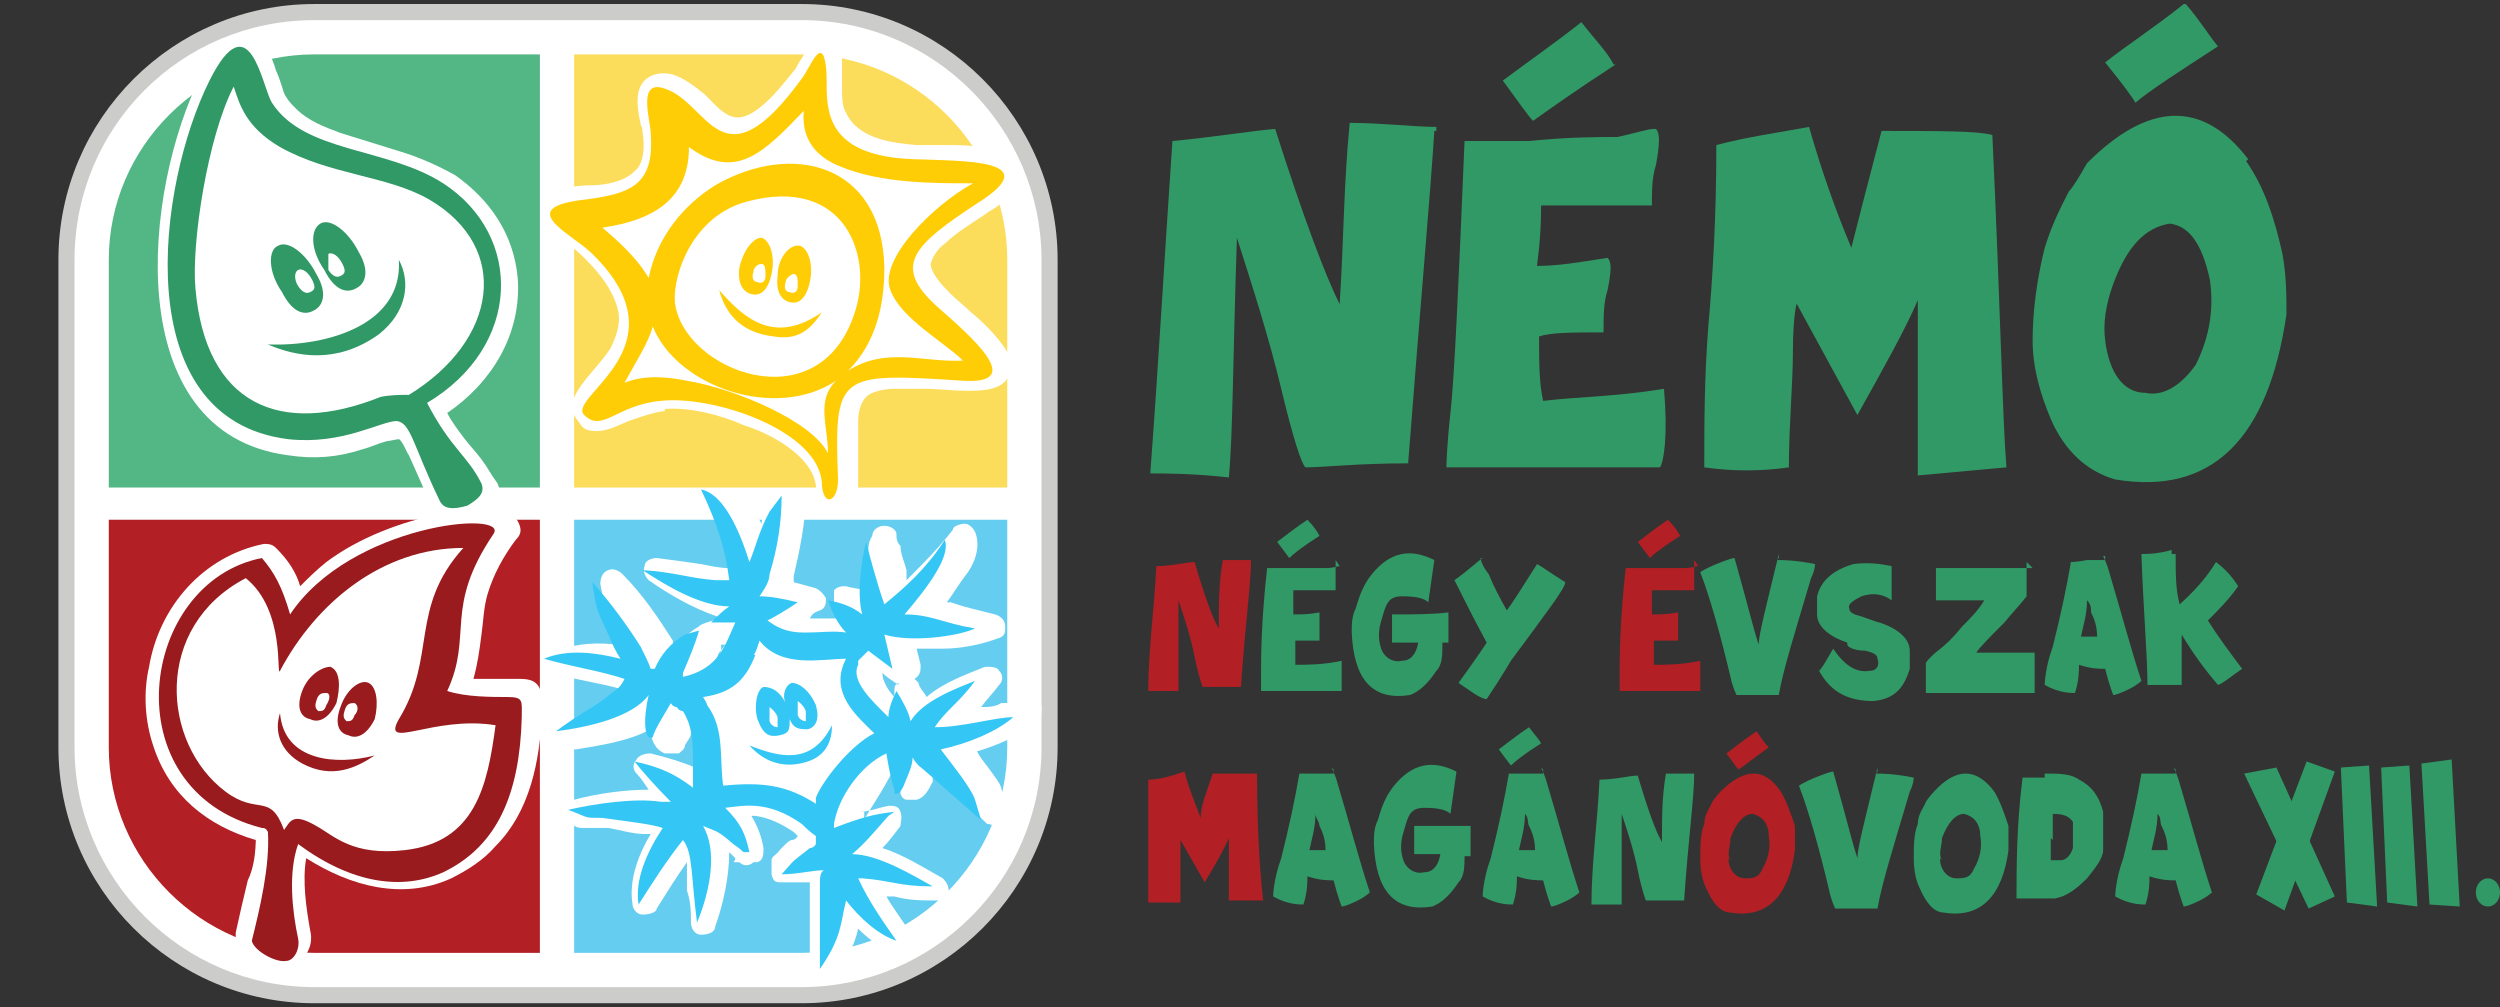 <?xml version="1.0" encoding="UTF-8"?>
<svg id="Layer_1" xmlns="http://www.w3.org/2000/svg" version="1.1" viewBox="0 0 124.1 50">
  <rect x="0" y="0" width="124.1" height="50" fill="#333333" stroke="none"/>
  <!-- Generator: Adobe Illustrator 29.1.0, SVG Export Plug-In . SVG Version: 2.1.0 Build 142)  -->
  <defs>
    <style>
      .st0 {
        fill: #fcdc5b;
      }

      .st0, .st1, .st2, .st3, .st4, .st5, .st6, .st7, .st8 {
        fill-rule: evenodd;
      }

      .st1 {
        fill: #fff;
      }

      .st9, .st4 {
        fill: #319966;
      }

      .st2 {
        fill: #52b785;
      }

      .st10, .st7 {
        fill: #b21f24;
      }

      .st3 {
        fill: #ffcd05;
      }

      .st5 {
        fill: #991b1e;
      }

      .st6 {
        fill: #65cdf0;
      }

      .st11 {
        fill: #cccccb;
      }

      .st8 {
        fill: #34c6f4;
      }
    </style>
  </defs>
  <g>
    <path class="st11" d="M39.8,49.8H15.6c-7,0-12.7-5.7-12.7-12.7V12.9C2.9,5.9,8.6.2,15.6.2h24.2c7,0,12.7,5.7,12.7,12.7v24.2c0,7-5.7,12.7-12.7,12.7ZM15.6,1.7c-6.2,0-11.2,5-11.2,11.2v24.2c0,6.2,5,11.2,11.2,11.2h24.2c6.2,0,11.2-5,11.2-11.2V12.9c0-6.2-5-11.2-11.2-11.2,0,0-24.2,0-24.2,0Z"/>
    <path class="st1" d="M3.7,25.9v-13C3.7,6.3,9,1,15.6,1h24.2c6.6,0,11.9,5.4,11.9,11.9v24.2c0,6.6-5.4,11.9-11.9,11.9H15.6c-6.6,0-11.9-5.4-11.9-11.9,0,0,0-11.2,0-11.2Z"/>
    <path class="st6" d="M28.5,25.8v21.5h11.3c5.6,0,10.2-4.6,10.2-10.2v-11.3h-21.5Z"/>
    <path class="st2" d="M26.8,24.1V2.7h-11.2c-5.6,0-10.2,4.6-10.2,10.2v11.3h21.4Z"/>
    <path class="st1" d="M35.8,32c0,.2,0,.5-.2.7h0c0-.3.3-.5.4-.7h-.3M44.6,34h0c-.3-.2-.6-.4-.8-.6h0c0,.4.3.9.6,1.2v-.3c0-.2,0-.3.2-.4h0ZM42.7,40.3c.4,0,.9-.2,1.4-.3.3,0,.5,0,.6.3s0,.5,0,.7c-.3.4-.6.8-.9,1.1,1,.3,2.1,1,3,1.5.2.2.3.4.3.7s-.3.4-.6.4c-.7,0-1.4,0-2.1-.2h-.4c.4.7.9,1.3,1.3,2,.2.2,0,.5,0,.7-.2.2-.4.3-.7.2-.7-.2-1.4-.7-2-1.3-.2.9-.6,1.6-1.2,2.4-.2.2-.4.3-.7.2s-.4-.3-.5-.6v-4.3h-1.3c-.4,0-.5,0-.6-.4v-.7c0-.2.3-.3.4-.5l.3-.3s.2-.2.3-.2c0,0,.2,0,.3-.2h0l-.2-.2c-.6-.4-1.2-.7-1.9-.8h-.2c.3.5.5,1,.6,1.6,0,.3,0,.6-.3.7h-.2c-.2.2-.5.2-.7,0h-.2c-.2,0,0,0,0-.2l-.3-.3h0c0,1.2-.3,2.6-.7,3.7,0,.3-.4.4-.7.4s-.5-.3-.5-.6c0-.5,0-1-.2-1.6v-1.4c-.5.7-1,1.5-1.5,2.3,0,.2-.4.3-.7.3s-.5-.3-.5-.5c-.2-1.2.3-2.5.9-3.5h-.3c-.6,0-1.2-.2-1.8-.3h-1.2c-.2,0-.4,0-.6-.2-.3,0-.5-.4-.4-.7h0c.1-.2.2-.4.5-.5,1.1-.3,2.5-.5,3.7-.5h0c-.2-.3-.4-.6-.6-.8s-.2-.5,0-.7c.1-.2.4-.3.7-.3.8.2,1.5.4,2.2.7v-2s0,.2-.2.3c0,.2-.2.4-.3.6,0,.2-.2.3-.3.4h-.7c-.5-.2-.7-.7-.7-1.2-1.1.6-2.5.8-3.7,1-.3,0-.5,0-.7-.4-.1-.3,0-.6.2-.7.3-.3.7-.5,1-.8.3-.2.6-.4.9-.6.3-.2.5-.3.8-.5-1-.3-2-.4-3-.7-.3,0-.5-.3-.5-.6s.2-.5.4-.6c1-.4,2-.4,3-.3h0c-.2-.5-.4-1-.6-1.5-.1-.5-.2-1-.3-1.5,0-.3.1-.6.4-.7h0c.2-.1.5,0,.7.2,1,1,1.8,2.2,2.5,3.3,0,.1,0,.2.2.3.3-.4.7-.8,1.1-1h0c0-.1.7-.3.7-.3h.2v-.2c-1.2-.4-2.4-1.1-3.4-1.8-.2-.2-.3-.5-.2-.7,0-.3.4-.4.6-.4.8.1,1.5.2,2.2.3.5.1.9.2,1.4.2,0-.3,0-.5-.2-.8-.2-1-.6-2-1.1-2.9v-.7c.2-.2.4-.3.6-.2,1.1.2,1.8,1.4,2.3,2.4,0-.3.3-.7.5-1h0c0-.1.6-.9.6-.9.2-.2.4-.3.7-.2h0c.3.1.5.3.4.6,0,1.4-.3,2.8-.6,4.1v.3c.4.1.7.2,1.1.3.2.1.4.3.5.5,0,.2,0,.5-.3.6s-.4.2-.5.4h1.5c0-.3-.2-.5-.3-.8v-.6c.2-.2.4-.2.6-.2.3.1.6.1.9.2v-.5c0-.4,0-.9.2-1.3,0-.3,0-.6.2-.9,0-.3.3-.5.6-.5s.6.2.6.4,0,.4.2.6c0,.4.2.8.3,1.2v.5c.8-.8,1.6-1.6,2.3-2.5,0-.2.4-.3.6-.3s.4.2.5.4c.3.7,0,1.6-.5,2.2-.3.4-.6.9-.9,1.3h.2c.3.1.6.2,1,.3.4.1.8.2,1.2.3.3.1.5.3.5.6s0,.5-.4.6c-.8.3-1.8.5-2.7.5h-1.3l.2.8c0,.3,0,.5-.3.7l.2.2c0,.2.3.5.4.7.8-.7,1.9-1.1,2.9-1.5.3,0,.6,0,.7.2.2.2.2.5,0,.7-.3.4-.6.7-.9,1.1.3,0,.7,0,1-.2.5,0,.9,0,1.4-.2.3,0,.5,0,.6.4,0,.3,0,.5-.2.7-.8.7-2,1.2-3,1.5h0c.2.4.5.7.7,1s.4.5.5.8h0l.3,1.1c0,.3,0,.5-.3.7-.2.2-.5,0-.7,0-.2-.2-.4-.4-.7-.6-.3-.3-.6-.5-.9-.8-.3-.3-.6-.6-.9-.8l-.2-.2v.3c-.2.4-.4.8-.8.9h-.5s-.2,0-.3-.3v-.3c0-.3-.2-.7-.3-1-.7,1.4-1.2,2-1.5,2.6v-.4h-.2Z"/>
    <path class="st8" d="M39.6,34.8s.3.2.4.5v.5s-.3,0-.4-.3v-.7M38.2,35.1s.3.2.4.5v.5s-.3,0-.4-.3v-.7ZM39.3,33.9c.4,0,.9.4,1.2,1.1.2.7,0,1.1-.4,1.2-.4,0-.7,0-.9-.5,0,.5,0,.7-.5.8s-.8,0-1.1-.8c-.2-.7,0-1.5.3-1.6.4,0,.8.2,1.1.8-.2-.4,0-.9.3-1ZM37.5,32.5c-.5,1.3-1.2,1.9-2.6,2.1,0,0,.2.3.2.4.9,1.2.6,2.7.8,4,2-.2,3.2,0,4.6.9v-.3c.3-.8,1.7-2.6,2.9-3.2-.8-.8-2.3-2-1.4-3.7-1.2,0-3.2.5-4.3-.9,0,0-.2.7-.3.7h0ZM37.3,42.4h0ZM44.1,40.5c-.7.8-1.2,1.4-1.8,1.9,1.3,0,3.1,1.1,4,1.6-1.7,0-2.1-.3-3.5-.4h-.2c.5,1.1,1.2,2.1,1.9,3.1-.9-.3-1.8-1.1-2.5-2-.3,1.2-.2,1.8-1.3,3.4v-4.2c0-.3,0-.6.2-.7h0c-.6,0-1.3.2-2.1.2.8-.9.4-.5,1.4-1.3,0,0,.2,0,.3-.2v-.4c-.3-.2-.6-.5-.7-.6-1.7-1.2-2.9-.9-3.8-.8h0c.8.8,1,1.3,1.2,2.2h-.2c-.2,0,0,0-.6-.4-.8-.7-.8-.6-1.5-.9.7,1.2.4,3.1-.3,4.8-.3-2.3-.2-3.5-.7-4.1-.8,1-1.5,2.1-2.2,3.2-.2-1.2.4-2.6,1.2-3.8-.6-.2-1.6-.3-3-.5-1,0-.6,0-1.7-.4h0c1.3-.3,3.3-.6,4.6-.4h.5c-.7-.7-1.5-1.6-1.8-2,1.4.3,2.1.7,2.9,1.3v-1c0-1.2,0-2-.5-2.8,0,0-.2,0-.3-.2,0,0-.2,0-.3-.2-.4.7-.8,1.3-.9,1.7-.4.2-.5-.8-.2-2.1-.8,1.1-3,1.6-4.6,1.8,1.2-.9,1.9-1.2,2.9-2,.3-.2.4-.4.5-.6-1.2-.4-2.6-.6-4-1,1.2-.5,2.6-.3,3.8,0-.2-.3-.4-.7-.6-1.2-.6-1.3-.6-1.2-.8-2.6h0c.9,1,1.7,2.1,2.4,3.2.2.4.4.8.5,1.1h.2c.3-.7.8-1.3,1.5-1.7l.7-.2c-.2.7-.5,1.4-.8,2.1v.2c1.8-.4,2.1-1.6,2.6-2.7h-1.2c.3-.3.6-.6.9-.8-1.4,0-3.1-1-4.3-1.8,1.6.1,2.3.4,3.6.5h.7c-.2-1.6-.6-2.8-1.4-4.5,1.1.2,1.9,2,2.4,3.6.3-.7.5-1.6,1-2.5l.6-.8h0c0,1.3-.2,2.6-.6,3.9,0,.4-.3.8-.5,1.1.5,0,1.1.1,1.9.3-.6.4-1.1.7-1.5.9.4.3.9.6,1.8.6s1.5-.1,2.1,0h0c-.4-.4-.7-1-.9-1.6.6.1,1.2.3,1.7.7-.3-1.1,0-2.9.2-3.6,0,.1.6,2.3.9,3.1,1.1-.9,2.1-1.8,3-3.2.3.8-.8,2.3-2,3.7,1.3,0,1.8.4,3.5.7-.9.4-3.2.7-4.5.3h0l.4,1.7c-.4-.3-.8-.6-1.2-.9l-.5.5v.2c-.4.8.7,1.8,1.5,2.6,0-.4.2-.9.4-1.3.3.5.6,1,.7,1.5.6-1,2.2-1.6,3.2-2-.8,1.1-1.4,1.4-2,2.3,1.4,0,3-.5,3.9-.5-.8.7-2.2,1.3-3.6,1.6.6.8,1.5,1.9,1.7,2.5l.3,1c-.5-.4-2.6-2.3-3.1-2.7,0,0-.2-.2-.3-.4,0,.4-.2.8-.4,1.3,0,0-.2.6-.5.5v-.2c-.2-.6-.3-1.2-.4-1.8h0c-1.3.6-2.4,2.2-2.6,3.5v.2c1.3-.5,2-.7,3-.8l-.3.2h0ZM37.2,37c1.5.6,3.1,1,4.1-1,0,.8-.3,1.5-1.2,1.8-1.2.4-2.2,0-2.9-.8Z"/>
    <path class="st1" d="M21.5,25.3c-.4-.9-.8-1.8-1.2-2.7-.1-.1-.3-.7-.5-.8-.1,0-.5.1-.6.1-.4.1-.8.3-1.2.4-1.2.4-2.4.5-3.7.3-8.4-1.1-7.2-13.2-4.3-18.9.4-.8,1.2-2.3,2.3-2,.8.2,1.2,1.1,1.4,1.8.1.2.2.5.3.8,0,0,.1.4.2.5.1.2.3.4.5.6.6.6,1.4.9,2.2,1.2,1,.3,1.9.6,2.9.9s1.9.7,2.8,1.2c1.7,1.2,2.9,2.9,3.1,5.1.2,2.8-1.3,5.2-3.5,6.7.2.4.5.8.8,1.2.3.4.6.7.9,1.1s.5.8.8,1.2h0c.4.9-.3,1.6-1.1,1.9-.9.3-1.8.2-2.1-.6"/>
    <path class="st4" d="M16.3,12.6c.2-.1.5.1.7.5s.1.5-.1.6-.4,0-.6-.3v-.8M15.9,11.1c.5-.3,1.4.4,1.9,1.4.6,1,.3,1.6-.1,1.8-.5.3-1.1.1-1.6-.9-.7-1-.7-2-.2-2.3ZM14.8,13.4c.2-.1.5.1.7.5s.1.5-.1.6c-.2.1-.4,0-.6-.3-.2-.3-.2-.7,0-.8ZM13.8,12.2c.5-.3,1.4.4,1.9,1.4.6,1,.3,1.6-.1,1.8-.5.3-1.1.1-1.6-.9-.7-1-.7-2.1-.2-2.3ZM13.3,17.1c3,.1,6.7-1,6.5-4.2.6,1.1.4,2.6-1,3.7-2.1,1.5-4.1,1.1-5.5.5ZM20.3,19.6c4.4-2.7,5.1-7.3,1-9.7-2.1-1.2-4.9-1.2-7.4-2.6-1.7-1-2-2.1-2.3-3-1.3,2.5-2.1,7.8-1.9,10,.5,5.8,4.2,7.4,9.2,5.4.5-.1,1-.1,1.4-.1ZM21.8,24.8c-1.3-2.7-1.4-3.8-2.1-3.9-.8,0-2.7,1.2-5.4.9-8-1-6.5-12.6-3.9-17.8,2-4,2.6.3,3.1,1.1,1.6,2.5,5.7,2.2,8.5,4,4,2.6,3.9,8.1-.8,10.9,1.2,2.3,2,2.6,2.7,4,.2.5-.2.8-.7,1.1-.7.2-1.2.2-1.4-.3Z"/>
    <path class="st7" d="M26.8,25.8v21.5h-11.2c-5.6,0-10.2-4.6-10.2-10.2v-11.3h21.4Z"/>
    <path class="st1" d="M12.7,41.7c-2.4-.7-4.3-2.2-5.1-4.7-.4-1.2-.5-2.6-.2-3.9.5-3,2.7-5.5,5.7-6.1.2,0,.4,0,.6.2.6.6,1,1.2,1.2,1.9.4-.4.8-.8,1.3-1.2,1.6-1.2,3.7-2,5.7-2.4.7-.1,1.5-.3,2.3-.2.6,0,1.4.1,1.6.8.1.3,0,.5-.2.7-.6.8-1.1,1.7-1.4,2.7-.2.7-.2,1.3-.3,2-.1.8-.2,1.5-.4,2.2h2.2c.4,0,.9,0,1.1.5s.2.8.1,1.2c-.1,2.4-.6,4.9-2.3,6.6-.6.7-1.4,1.2-2.2,1.6-2.4,1.1-5,.4-7.2-1-.2,1.1,0,2.5.2,3.6.2.8-.3,1.6-1.1,1.8s-2.3-.6-2.6-1.4v-.3c.2-.9.4-1.8.6-2.6.3-.6.4-1.4.4-2.2"/>
    <path class="st5" d="M16.2,34.4c-.2,0-.4,0-.5.4-.1.3,0,.4.1.5.2,0,.3,0,.4-.3.2-.3.2-.6,0-.6M16.4,33.1c-.4,0-1.1.4-1.4,1.2s-.1,1.3.4,1.4c.4.2.9,0,1.3-.8.2-.8.2-1.6-.3-1.8ZM17.6,34.9c-.2,0-.4,0-.5.4-.1.3,0,.4.1.5.2,0,.3,0,.4-.3.2-.2.2-.5,0-.6ZM18.3,33.9c-.4-.2-1.1.3-1.4,1.2-.3.8-.1,1.3.4,1.4.4.2.9,0,1.3-.8.2-.8.1-1.6-.3-1.8ZM18.6,37.5c-1.9.5-4.5.3-4.7-2.1-.3.9,0,1.9,1.1,2.5,1.5.8,2.7.2,3.6-.4ZM14.1,41.2c-.7-1.9-1.3-.7-2.9-1.9-3.2-2.4-3.6-8.2,1-10.6,2,1.6,1.5,5,1.7,4.6,1.8-3.4,5.1-6.1,9.1-6.1-2.7,3-1.3,5.4-3.2,8.5-.9,1.6,1.7-.2,4.8.3-.4,3-1,5.8-4.5,6.2-2.6.3-3.5-.7-4.4-1.2-1.2-.7-1.3-.2-1.6.2ZM14.8,46.6c-.3-1.4-.5-3.3,0-4.7,2.7,2,5.2,2.3,7.2,1.4,2.7-1.3,3.8-3.9,3.9-7.7,0-.8.1-1-.7-1s-2.1,0-3-.3c1.3-2.8-.2-4.1,2.3-7.8.8-1.2-7.1-.5-10.1,4-.4-1.4-.8-2.1-1.4-2.8-6.1,1.2-7.5,11.5,0,13.4.1,0,.2,0,.3.2.1,1.7-.4,3.8-.8,5.4.1.5,1.2,1.1,1.7,1,.4,0,.7-.6.6-1.1Z"/>
    <path class="st0" d="M28.5,24.1V2.7h11.3c5.6,0,10.2,4.6,10.2,10.2v11.3h-21.5Z"/>
    <path class="st1" d="M33,20.4c-.7.1-1.2.3-1.8.5-.5.2-1,.5-1.6.5s-.7-.2-.9-.5c-.1-.1-.2-.3-.3-.5-.1-.6.4-1.2.7-1.6.4-.5.8-.9,1.2-1.5.3-.6.5-1.2.4-1.8-.2-1-.9-1.9-1.6-2.6-.2-.2-.5-.5-.8-.7s-.6-.5-.9-.7c-.3-.3-.6-.7-.5-1.1.1-1,1.6-1.2,2.4-1.2s1.7-.2,2.2-.7c.5-.4.5-1.3.4-1.9,0,0,0-.3-.1-.4,0-.2-.1-.4-.1-.6-.1-.6-.1-1.3.4-1.7.4-.3.9-.3,1.3-.2.6.2,1.1.6,1.6,1,.4.4.9,1,1.4,1.1,1.1.3,2.6-1.8,3.1-2.4,0,0,.2-.4.3-.5.2-.4.6-1,1.2-1,.6.1.8.7.8,1.2v1.3c0,.4,0,.9.2,1.2.6,1.3,2.3,1.5,3.5,1.6h1.4c.7,0,1.5,0,2.2.2.6,0,1.4.3,1.6.9.3.9-.9,1.8-1.6,2.2-.7.5-1.6,1-2.2,1.6-.3.2-.6.6-.7,1,0,.5.7,1.2,1,1.5s.7.6,1,.9c.5.4,1,.9,1.4,1.4s.8,1.1.5,1.7c-.3.8-1.4.8-2.1.8s-1.4-.1-2.1-.1h-1.5c-.4,0-1.1.1-1.4.4-.3.3-.4.8-.4,1.2v2.8c0,.9,0,.7-.2,1s-.5.6-.9.6c-.7,0-1-.7-1-1.2-.2-1.5-2.3-2.6-3.6-3-1.1-.5-2.7-.9-3.9-.8"/>
    <path class="st3" d="M39.4,13.6c.2,0,.2.3.2.6s-.2.4-.4.3c-.2,0-.3-.2-.2-.5,0-.2.3-.4.4-.4M37.8,13.1c.2,0,.2.3.2.6s-.2.4-.4.3c-.2,0-.3-.2-.2-.5,0-.2.2-.4.4-.4ZM39.7,12.2c.4.1.7.9.5,1.8-.2.9-.6,1.1-1,1s-.7-.5-.6-1.3c0-.9.6-1.6,1.1-1.5ZM37.8,11.8c.4.1.7.9.5,1.8-.2.9-.6,1.1-1,1s-.7-.5-.6-1.3c.2-.9.7-1.5,1.1-1.5ZM35.7,14.4c1.3,1.5,2.8,2.7,5.1,1.1-.6.9-1.2,1.4-2.4,1.2-1.7-.2-2.4-1.2-2.7-2.3ZM37.1,10c-2.7.7-3.7,3.6-3.6,5,.4,3.4,7.1,6,8.9.6,1-2.8-.4-6.9-5.3-5.6ZM41.5,18.9c-3,2-7.9.3-9.1-2.7-.2.8-.8,1.7-1.4,2.8,1-.4,2.1-.3,3.1-.1,2.4.4,6.2,2,7,3.6,0-1.4-.6-2.6.4-3.6ZM43.9,13.3c0,2.4-.7,4-1.8,5.1,1.9-1.2,3.7-.4,5.7-.5-.9-.9-3.1-2.1-3.6-3.5-.6-1.5,2.1-4.2,4.1-5.3-2,0-4.5,0-6.5-.8-1.6-.6-2-1.7-1.9-2.8-2,2.1-3.4,3.5-5.7,1.8,0,2.4-1.5,3.6-4.3,4,1.2,1,1.9,1.8,2.3,2.5h0c.4-2,1.7-3.6,3.3-4.6,3.8-2.2,8.3-1.1,8.4,4.1ZM32.8,19.9c-2.2.2-2.9,1.6-3.8.7s5.1-3.4.4-8c-1-1-4-2.3-.3-2.7,2.2-.3,3.4-.7,3.2-3.3,0-.6-.7-2.7.7-2.2,2.2.7,2.8,5,6.8-.5.4-.5,1-2.2,1.2-.6.2,1.3-.8,4.4,4.3,4.6,2.6.1,6.7,0,3.2,2.2-3.2,2.1-4.2,3.1-2,5.1,1.7,1.5,4.5,3.9,1.3,3.7-6.2-.4-6.4-.4-6.2,4.9,0,1.1-.7,1.4-.8.3,0-2.7-5.4-4.5-8-4.2Z"/>
  </g>
  <g>
    <path class="st9" d="M71.2,6.5c-.2,3.2-.7,8.7-1.3,16.5-2.5,0-4.2.2-5.1.2-.2-.2-.6-1.4-1.2-3.9s-1.4-5-2.2-7.5c-.2,6-.2,9.8-.4,11.9-1.8-.2-3.2-.2-3.9-.2.4-5.3.7-10.7,1.1-16.5,2.1-.2,3.9-.5,5.1-.6,1.4,4.4,2.5,7.3,3.2,8.7.2-3,.2-6,.5-9,1.6,0,3.2.2,4.3.2h0v.2Z"/>
    <path class="st9" d="M82.2,6.4c.2.2.2.7,0,1.8-.2.6-.2,1.3-.2,2h-5.5c0,1.8-.2,2.8-.2,3,1.1,0,2.2-.2,3.5-.4.2.2.2.6,0,1.6-.2.6-.2,1.3-.2,2.1-1.5,0-2.6,0-3.2.2,0,1.3,0,2.3.2,3.2,1.6-.2,3.6-.2,6-.6.2,2.3,0,3.6-.2,3.9h-10.6s0-.9.2-2.7.4-6.3.7-13.5h3.2c2-.2,3.4-.2,4.4-.2.9-.2,1.5-.4,1.8-.4h0ZM80.2,3.2c-2,1.3-3.4,2.3-4.1,2.8-.2-.2-.7-.9-1.5-2,1.2-.9,2.5-1.8,3.9-2.9.7.9,1.3,1.5,1.6,2.1h0Z"/>
  </g>
  <path class="st9" d="M98.9,6.7c.4,8.5.5,14.1.7,16.5l-4.4.4v-8.7h0c-.6,1.4-1.6,3.2-3,5.7l-3-5.5c0-.2-.2.6-.2,2.3s-.2,3.7-.2,5.8c-1.4.2-2.8.2-4.2,0,0-2.1,0-4.4.2-7,.2-2.2.4-5.3.4-9,1.5-.4,3-.6,4.6-.9.6,2.1,1.3,4.1,2.1,6,.4-1.6.9-3.5,1.5-5.8,2.9,0,4.8,0,5.5.2h0Z"/>
  <path class="st9" d="M111.5,8c.9,1.3,1.4,2.8,1.8,4.6.2,1.1.2,2.1.2,3-.9,6.2-3.7,9-8.5,8.2-1.4-.4-2.5-1.4-3.2-3-.5-1.2-.9-2.5-.9-3.9s.2-3,.6-4.6c.4-1.3.9-2.2,1.2-2.8.2-.2.5-.7.9-1.4,3-3,5.7-3.2,8-.2h0ZM108.4.2c-1.5,1.2-2.9,2.1-3.9,2.9.9,1.1,1.4,1.8,1.5,2,.7-.6,2.1-1.5,4.1-2.8-.5-.6-.9-1.3-1.6-2.1h0ZM104.5,16.9c.2,1.6.9,2.6,2,2.6.9.2,1.8-.4,2.5-1.4.7-1.4.9-2.8.7-4.2-.4-1.9-1.1-2.7-2-2.8-1.2.2-2.1,1.1-2.8,3-.4,1.1-.5,2-.4,2.8Z"/>
  <g>
    <path class="st10" d="M62.1,27.8c0,1.2-.3,3.3-.5,6.3h-1.9s-.2-.5-.4-1.5-.5-1.9-.8-2.8c0,2.3,0,3.7,0,4.5h-1.5c0-2,.3-4.1.4-6.2.8,0,1.5-.2,1.9-.2.5,1.7.9,2.8,1.2,3.3,0-1.2,0-2.3.2-3.4h1.6-.1Z"/>
    <path class="st9" d="M66.3,27.8v1.5h-2.1v1.2c.4,0,.8,0,1.3-.1v1.4h-1.2v1.2c.6,0,1.4,0,2.3-.2v1.5h-4v-1c0-.6,0-2.4.3-5.1h2.9c.4,0,.6-.1.7-.1l-.2-.3ZM65.5,26.6c-.8.5-1.3.9-1.5,1.1l-.6-.8c.4-.3.9-.7,1.5-1.1.3.3.5.6.6.8Z"/>
    <path class="st9" d="M71.6,32c0,.5,0,1-.3,1.3-.4.6-.8,1-1.3,1.2-1.9.3-2.8-.8-2.9-3.1,0-.4,0-.8.2-1.2.2-.7.4-1.2.8-1.7.9-1.1,1.9-1.3,3.1-.7l-.3,2.1c-.2-.2-.6-.3-1.3-.3s-.8.4-1,1.1c-.2.6-.2,1.1,0,1.6.2.4.6.6,1,.5.4,0,.7-.3.8-.9h-1.3v-1.4c1.1,0,2,0,2.8-.1v1.5h-.5.2Z"/>
    <path class="st9" d="M73.5,27.7s0,.3.4.8c.2.5.5,1.1.9,1.8.3-.4.8-1.2,1.5-2.3.2.1.6.4,1.4.9,0,.3-1,1.6-2.7,3.9,0,0-.4.7-1.2,1.9-.3,0-.8-.4-1.4-.8.8-1.1,1.2-1.7,1.2-1.7l.2-.3c-.6-1.1-1.1-2.1-1.6-3.1h0c.7-.5,1.1-.9,1.4-1.1h-.1Z"/>
    <path class="st10" d="M84.1,27.8v1.5h-2.1v1.2c.4,0,.8,0,1.3-.1v1.4h-1.2v1.2c.6,0,1.4,0,2.3-.2v1.5h-4v-1c0-.6,0-2.4.3-5.1h2.9c.4,0,.6-.1.7-.1l-.2-.3ZM83.4,26.6c-.8.5-1.3.9-1.5,1.1,0,0-.3-.4-.6-.8.4-.3.9-.7,1.5-1.1.3.3.5.6.6.8Z"/>
    <path class="st9" d="M88.2,27.8c.3,0,.9,0,1.9.2,0,0,0,.3-.2.7-.8,2.7-1.4,4.6-1.6,5.8,0,0-.4,0-.9,0h-1.2s-.2-.4-.3-.9c-.5-2.1-1-3.9-1.5-5.2,0,0,.3-.2.8-.4s.8-.3.9-.3c0,0,.2.7.5,1.8.3,1.1.5,1.9.7,2.5,0-.5.4-2,1-4.5v.2Z"/>
    <path class="st9" d="M91.7,31.9c-.9-.3-1.5-.8-1.5-1.4v-.9c.2-.8.8-1.3,1.8-1.6.8-.1,1.4,0,1.9.1v1.7c-.4-.3-.9-.4-1.5-.2-.4.2-.7.4-.6.6,0,.2.2.3.6.4.6.2.8.3.9.3.9.3,1.5.8,1.5,1.4v.9c-.3,1-.8,1.5-1.8,1.6-1.2,0-2.1-.4-2.7-1.5.2-.2.4-.6.7-1.1.6.9,1.2,1.2,1.8,1.1.4,0,.5-.3.4-.6,0-.2-.2-.3-.6-.4-.6,0-.9-.2-.9-.3h0Z"/>
    <path class="st9" d="M100.6,27.9v1.7c-.3.4-.7.8-1.1,1.3-.7.7-1.2,1.2-1.4,1.5h1.8c.6,0,1,0,1.1,0v2h-5.4v-1.5s.2-.3.6-.6.8-.7,1.2-1.2c.4-.4.8-.8,1.1-1.3h-2.4v-1.6h4.8l-.3-.3Z"/>
    <path class="st9" d="M104.4,27.6s.2.4.3.8c.6,2,1.1,3.9,1.6,5.4,0,0-.2.2-.6.4s-.7.3-.8.3c0,0-.2-.5-.4-1.3-.3,0-.7,0-1.3-.2,0,.3,0,.8-.2,1.4-.2,0-.8,0-1.5-.4,0,0,0-.8.4-1.9.4-1.6.7-3,.9-4.2,0,0,.3,0,.8-.1h.9v-.2ZM103.6,29.8c0,.7-.2,1.3-.3,1.8h.8c0-.6-.2-1-.3-1.2,0-.2,0-.4-.2-.6Z"/>
    <path class="st9" d="M108,27.5c0,1,0,1.8.2,2.5,1-.9,1.5-1.6,1.8-2.1.4.3.8.7,1.1,1.2-.4.6-1,1.2-1.5,1.7.5.8,1.1,1.6,1.7,2.4h0c-.6.4-.9.7-1.2.8-.6-.7-1.2-1.5-1.8-2.5,0,1,0,1.9,0,2.5h-1.7c0-1.5-.2-3.6-.3-6.5.3,0,.8,0,1.5-.2v.2Z"/>
    <path class="st10" d="M62.4,38.4c0,3.2.2,5.4.3,6.3h-1.7v-3.1h0c-.2.5-.6,1.2-1.2,2.2l-1.2-2.1v3.1h-1.6v-2.7c0-.8,0-2,0-3.4.6,0,1.2-.2,1.8-.4.2.8.5,1.5.8,2.3,0-.6.3-1.3.6-2.2h2.1Z"/>
    <path class="st9" d="M66.1,38.1s.2.4.3.8c.6,2,1.1,3.9,1.6,5.4,0,0-.2.2-.6.4s-.7.3-.8.3c0,0-.2-.5-.4-1.3-.3,0-.7,0-1.3-.2,0,.3,0,.8-.2,1.4-.2,0-.8,0-1.5-.4,0,0,0-.8.4-1.9.4-1.6.7-3,.9-4.2,0,0,.3,0,.8,0s.8,0,.9,0v-.2ZM65.3,40.4c0,.7-.2,1.3-.3,1.8h.8c0-.6-.2-1-.3-1.2,0-.2-.2-.4-.2-.6Z"/>
    <path class="st9" d="M72.7,42.5c0,.5,0,1-.3,1.3-.4.6-.8,1-1.3,1.2-1.9.3-2.8-.8-2.9-3.1,0-.4,0-.8.2-1.2.2-.7.4-1.2.8-1.7.9-1.1,1.9-1.3,3.1-.7l-.3,2.1c-.2-.2-.6-.3-1.3-.3s-.8.4-1,1.1c-.2.6-.2,1.1,0,1.6.2.4.6.6,1,.5.4,0,.7-.3.8-.9h-1.3v-1.4c1.1,0,2,0,2.8,0v1.5h-.5.2Z"/>
    <path class="st9" d="M76.5,38.1s.2.4.3.8c.6,2,1.1,3.9,1.6,5.4,0,0-.2.2-.6.4s-.7.3-.8.3c0,0-.2-.5-.4-1.3-.3,0-.7,0-1.3-.2,0,.3,0,.8-.2,1.4-.2,0-.8,0-1.5-.4,0,0,0-.8.4-1.9.4-1.6.7-3,.9-4.2,0,0,.3,0,.8,0h.9v-.2ZM76.5,36.9c-.8.5-1.3.9-1.5,1.1,0,0-.3-.4-.6-.8.4-.3.9-.7,1.5-1.1.3.4.5.6.6.8ZM75.7,40.4c0,.7-.2,1.3-.3,1.8h.8c0-.6-.2-1-.3-1.2s0-.4-.2-.6Z"/>
    <path class="st9" d="M84.1,38.4c0,1.2-.3,3.3-.5,6.3h-1.9s-.2-.5-.4-1.5c-.2-1-.5-1.9-.8-2.8,0,2.3,0,3.7,0,4.5h-1.5c0-2,.3-4.1.4-6.2.8,0,1.5-.2,1.9-.2.5,1.7.9,2.8,1.2,3.3,0-1.2,0-2.3.2-3.4h1.6,0Z"/>
    <path class="st10" d="M88.4,39.3c.3.5.5,1.1.7,1.7v1.2c-.3,2.3-1.4,3.4-3.2,3.1-.5,0-.9-.5-1.2-1.2-.2-.4-.3-.9-.3-1.5s0-1.2.2-1.7c0-.5.3-.8.4-1.1,0,0,.2-.3.4-.5,1.2-1.2,2.2-1.2,3,0ZM87.2,36.3c-.6.4-1.1.8-1.5,1.1.3.4.5.7.6.8.3-.2.8-.6,1.5-1.1-.2-.2-.4-.5-.6-.8ZM85.8,42.6c0,.6.4,1,.8,1s.7,0,.9-.5c.3-.5.4-1.1.3-1.6,0-.7-.4-1-.8-1.1-.4,0-.8.4-1.1,1.2,0,.4-.2.8,0,1.1h0Z"/>
    <path class="st9" d="M93.1,38.4c.3,0,.9,0,1.9.2,0,0,0,.3-.2.7-.8,2.7-1.4,4.6-1.6,5.8,0,0-.4,0-.9,0s-.9,0-1.2,0c0,0-.2-.4-.3-.9-.5-2.1-1-3.9-1.5-5.2,0,0,.3-.2.8-.4s.8-.3.9-.3c0,0,.2.7.5,1.8s.5,1.9.7,2.5c0-.5.4-2,1-4.5v.2Z"/>
    <path class="st9" d="M99,39.3c.3.5.5,1.1.7,1.7v1.2c-.3,2.3-1.4,3.4-3.2,3.1-.5,0-.9-.5-1.2-1.2-.2-.4-.3-.9-.3-1.5s0-1.2.2-1.7c0-.5.3-.8.4-1.1,0,0,.2-.3.4-.5,1.1-1.2,2.1-1.2,3,0ZM96.3,42.6c0,.6.4,1,.8,1s.7,0,.9-.5c.3-.5.4-1.1.3-1.6,0-.7-.4-1-.8-1.1-.4,0-.8.4-1.1,1.2,0,.4-.2.8,0,1.1h0Z"/>
    <path class="st9" d="M101.5,38.4c.7,0,1.3,0,1.7.3.6.3,1,.8,1.2,1.6,0,.6,0,1.2,0,1.9,0,.4-.4.9-.8,1.4-.5.5-1,.9-1.6,1h-1.6c-.2,0-.3,0-.3,0,0-1.6,0-3.6.3-6h1.1ZM101.8,41.6v1.1h.5c.3,0,.5-.3.6-.6,0-.5,0-1,0-1.3-.2-.3-.5-.4-1-.4v1.3h0Z"/>
    <path class="st9" d="M107.9,38.1s.2.4.3.8c.6,2,1.1,3.9,1.6,5.4,0,0-.2.2-.6.4s-.7.3-.8.3c0,0-.2-.5-.4-1.3-.3,0-.7,0-1.3-.2,0,.3,0,.8-.2,1.4-.2,0-.8,0-1.5-.4,0,0,0-.8.4-1.9.4-1.6.7-3,.9-4.2,0,0,.3,0,.8,0h.9v-.2ZM107.1,40.4c0,.7-.2,1.3-.3,1.8h.8c0-.6-.2-1-.3-1.2s0-.4-.2-.6Z"/>
  </g>
  <polygon class="st9" points="120 45 118.5 44.8 118.2 38.1 119.6 38 120 45"/>
  <polygon class="st9" points="118 45 116.5 44.8 116.2 38.1 117.6 38 118 45"/>
  <polygon class="st9" points="113.4 45.2 112 44.4 114.5 37.8 115.9 38.3 113.4 45.2"/>
  <polygon class="st9" points="111.4 38.4 113 38.1 115.9 44.5 114.6 45.1 111.4 38.4"/>
  <polygon class="st9" points="122.1 45 120.6 44.9 120.2 37.9 121.7 37.7 122.1 45"/>
  <ellipse class="st9" cx="123.5" cy="44.3" rx=".6" ry=".7"/>
</svg>